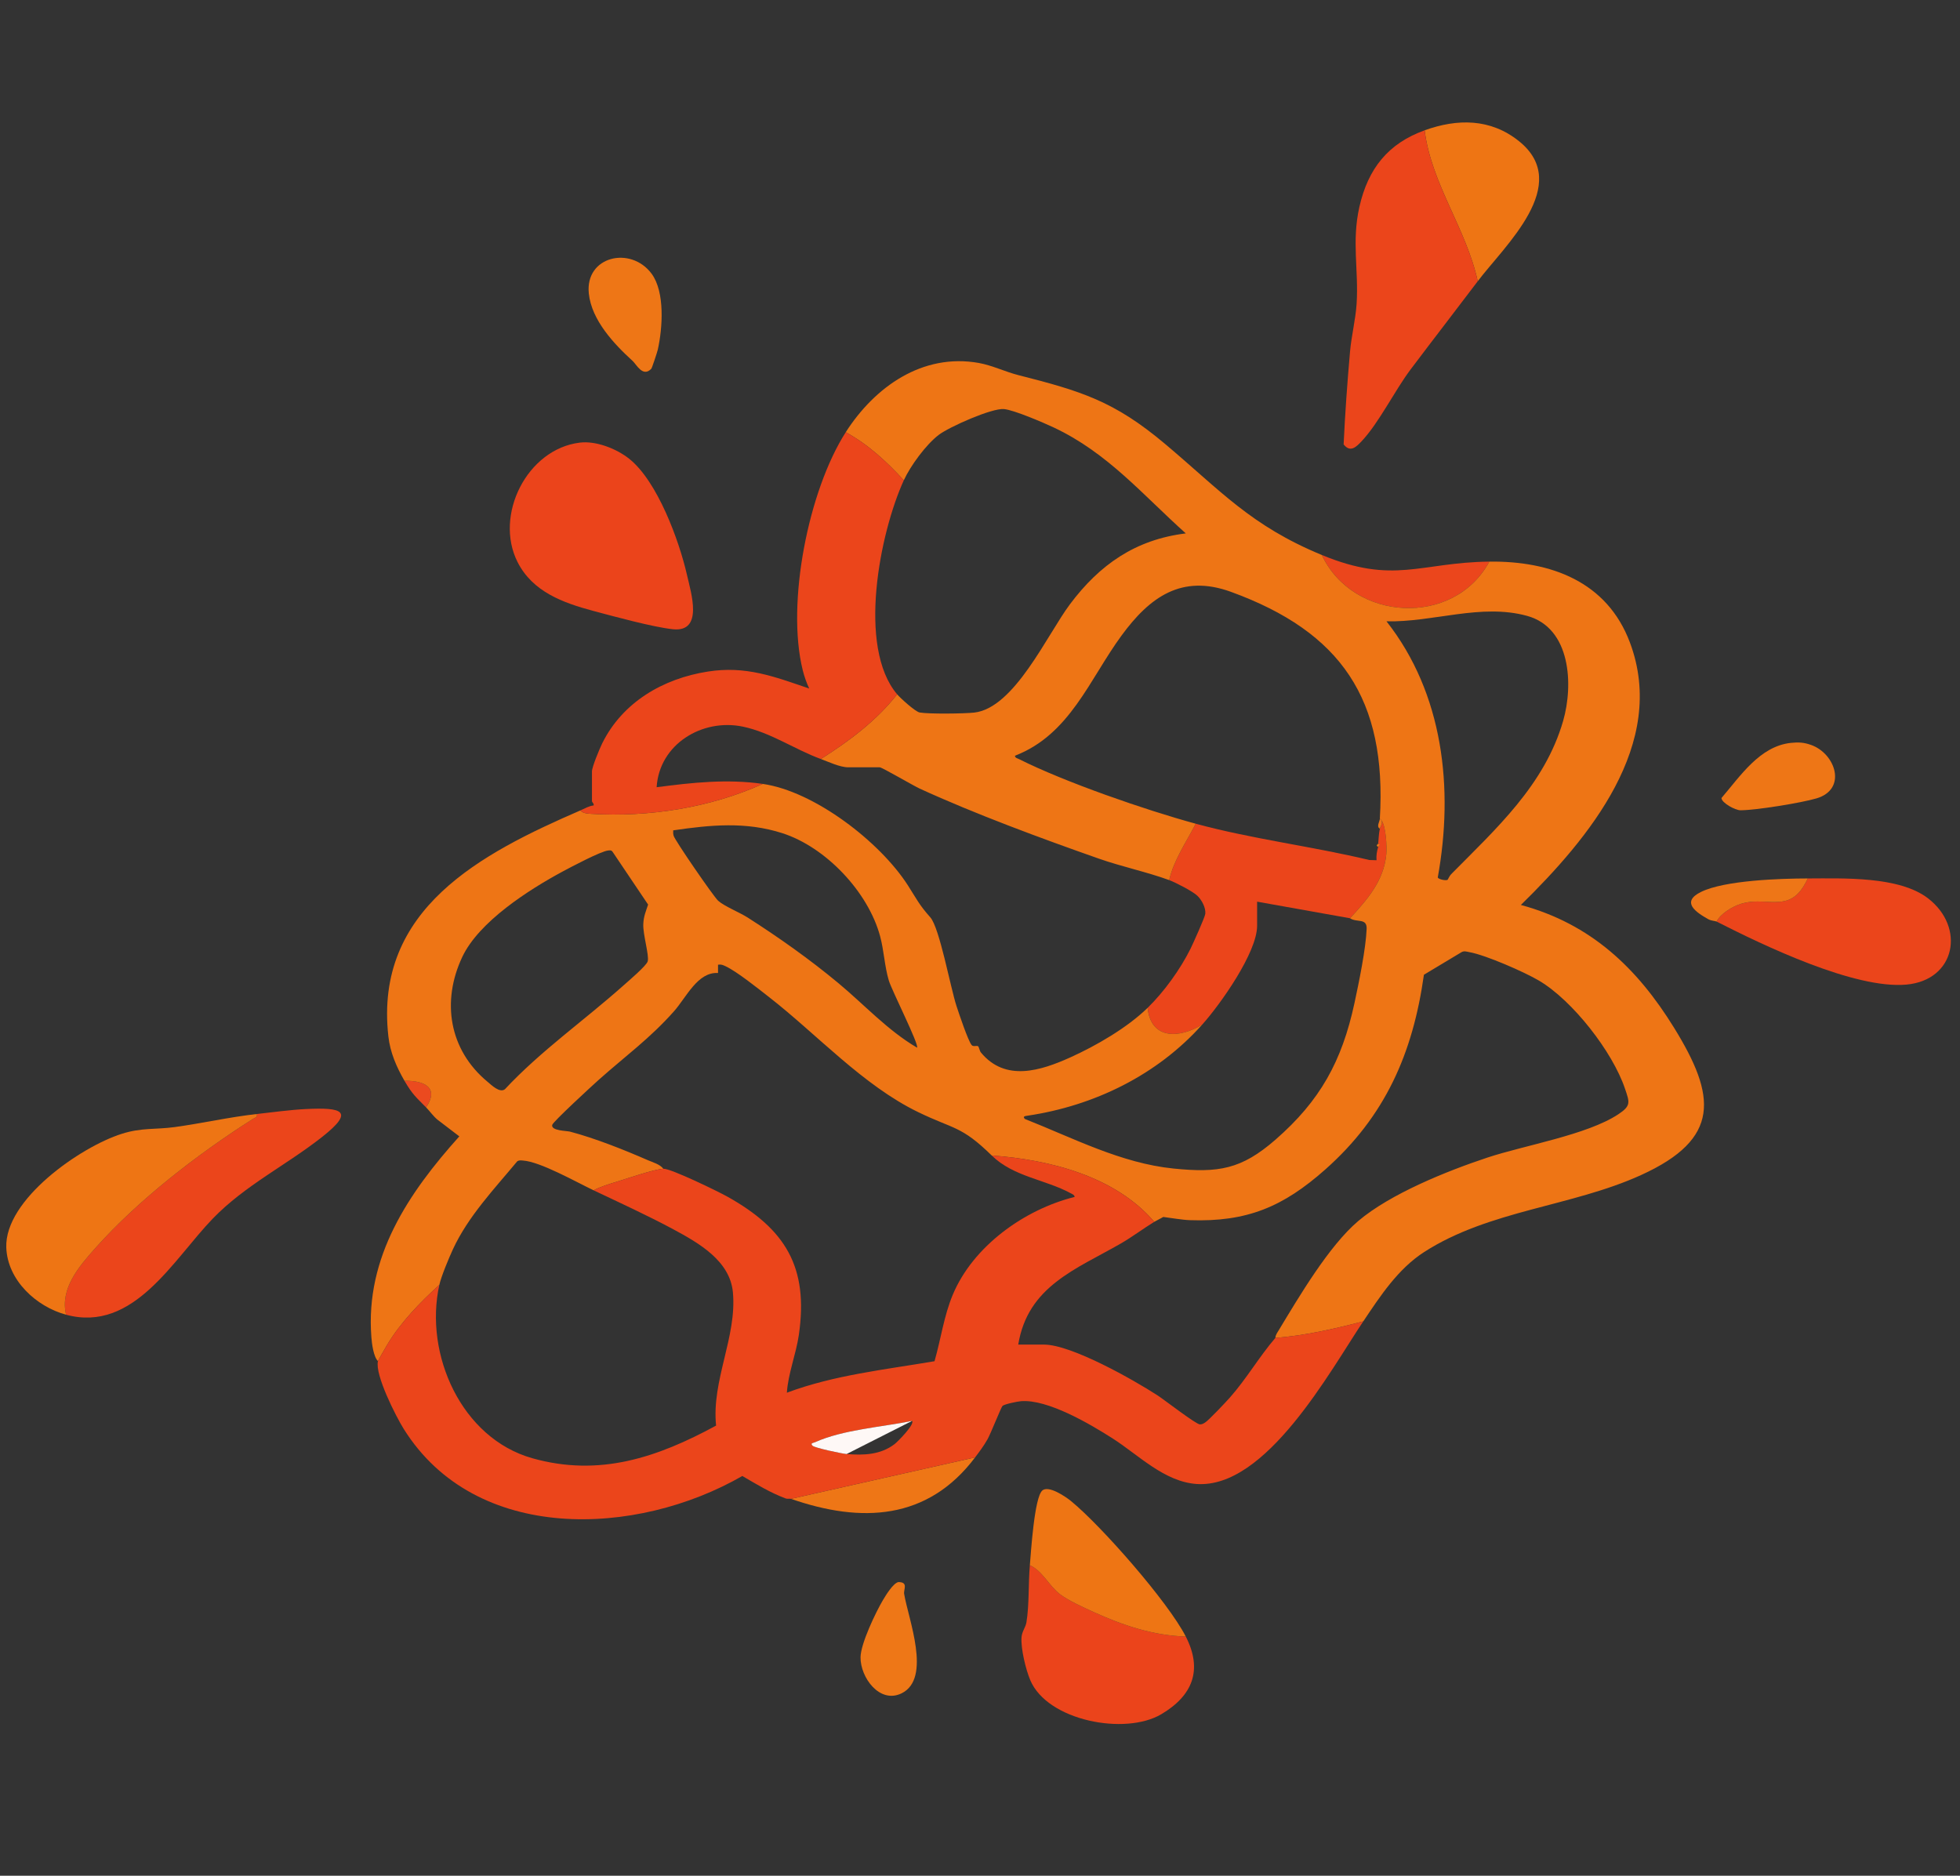 <?xml version="1.0" encoding="utf-8"?>
<!-- Generator: Adobe Illustrator 16.0.4, SVG Export Plug-In . SVG Version: 6.00 Build 0)  -->
<!DOCTYPE svg PUBLIC "-//W3C//DTD SVG 1.1//EN" "http://www.w3.org/Graphics/SVG/1.1/DTD/svg11.dtd">
<svg version="1.1" id="Calque_1" xmlns="http://www.w3.org/2000/svg" xmlns:xlink="http://www.w3.org/1999/xlink" x="0px" y="0px"
	 width="313.461px" height="300px" viewBox="0 0 313.461 300" enable-background="new 0 0 313.461 300" xml:space="preserve">
<rect x="0" y="0" width="313.461" height="300" fill="#333333" stroke="none"/>
<g>
	<path fill="#EE7514" d="M236.331,44.984c-1.808-8.391-7.437-15.585-8.488-24.144c5.208-1.875,10.53-1.929,15.1,1.748
		C251.533,29.501,240.627,39.299,236.331,44.984"/>
	<path fill="#EB441B" d="M189.641,261.745c2.742,5.356,1.098,9.447-3.901,12.417c-5.785,3.44-18.227,1.073-20.974-5.448
		c-0.712-1.689-1.521-5.03-1.396-6.827c0.064-0.954,0.654-1.608,0.786-2.41c0.462-2.771,0.292-6.224,0.547-9.14
		c2.047,0.93,3.05,3.283,4.797,4.621c1.35,1.032,3.778,2.13,5.37,2.854C179.571,259.956,184.418,261.584,189.641,261.745"/>
	<path fill="#EE7514" d="M189.641,261.745c-5.223-0.16-10.07-1.789-14.771-3.933c-1.592-0.725-4.021-1.822-5.37-2.854
		c-1.747-1.338-2.75-3.691-4.797-4.621c0.181-2.075,0.713-10.805,1.987-11.941c1.007-0.894,3.75,0.984,4.648,1.724
		C176.232,244.15,186.804,256.204,189.641,261.745"/>
	<path fill="#EE7616" d="M286.412,118.816c1.225-0.128,2.069-0.083,3.235,0.329c3.924,1.393,5.806,7.083,0.866,8.547
		c-2.43,0.722-9.679,1.896-12.165,1.902c-0.836,0.002-3.033-1.201-3.031-1.964C278.299,124.171,281.416,119.348,286.412,118.816"/>
	<path fill="#EB461C" d="M238.188,89.823c-5.701,10.54-21.789,9.597-26.793-1.061C222.961,93.54,227.073,89.955,238.188,89.823"/>
	<path fill="#EE7616" d="M155.949,233.092c-7.593,10.087-18.229,10.535-29.447,6.632L155.949,233.092z"/>
	<path fill="#EE7717" d="M143.681,253.033c1.643,0.011,0.798,1.182,0.918,1.889c0.66,4.005,4.442,13.511-0.396,15.9
		c-3.52,1.736-6.617-2.541-6.578-5.761c0.027-2.176,2.418-7.185,3.593-9.161C141.67,255.136,142.86,253.191,143.681,253.033"/>
	<path fill="#EB451B" d="M274.534,147.397c0.604-1.275,2.634-2.465,3.92-2.845c2.565-0.761,4.274-0.054,6.536-0.364
		c2.17-0.296,3.251-1.854,4.134-3.691c5.681-0.011,14.621-0.375,19.233,3.186c6.008,4.639,4.398,13.07-3.452,13.791
		C296.616,158.237,282.024,151.204,274.534,147.397"/>
	<path fill="#EE7617" d="M289.124,140.497c-0.883,1.838-1.964,3.396-4.134,3.691c-2.262,0.311-3.971-0.396-6.536,0.361
		c-1.286,0.383-3.316,1.57-3.92,2.848c-0.24-0.123-0.823-0.098-1.338-0.385c-1.97-1.104-4.421-2.754-1.151-4.361
		C275.857,140.782,284.76,140.506,289.124,140.497"/>
	<path fill="#EB4A1F" d="M68.14,177.111c-1.608-1.626-2.201-2.091-3.449-4.244C67.669,172.79,70.35,173.862,68.14,177.111"/>
	<path fill="#EB451B" d="M215.905,146.865l-14.856-2.653v3.848c0,4.297-5.882,12.568-8.755,15.786
		c-3.561,2.22-8.216,2.535-8.754-2.654c2.645-2.584,5.211-6.144,6.86-9.456c0.386-0.777,2.317-5.068,2.364-5.594
		c0.091-0.971-0.574-2.202-1.258-2.864c-0.733-0.718-3.521-2.146-4.519-2.515c0.744-3.226,2.743-6.099,4.243-9.02
		c9.054,2.46,18.624,3.616,27.76,5.805l1.159,0.035c-0.064-0.737,0.048-1.425,0.264-2.125c0.024-0.066,0.289-0.174,0.259-0.371
		l-0.259-0.159c0.088-0.812,0.077-1.549,0.266-2.388c0.078-0.341,0.489-0.771,0.266-1.327c0.711,0.925,0.873,4.196,0.764,5.407
		C221.318,140.879,218.658,143.885,215.905,146.865"/>
	<path fill="#EE7515" d="M211.395,88.763c5.004,10.656,21.092,11.601,26.793,1.06c9.831-0.117,18.827,3.184,22.482,12.934
		c6.084,16.232-6.643,31.407-17.438,41.981c11.18,3.03,18.585,10.05,24.513,19.661c6.714,10.881,7.525,17.719-5.319,23.551
		c-11.08,5.033-24.261,5.601-34.662,12.296c-4.165,2.678-7.021,7.033-9.735,11.09c-4.628,1.205-9.279,2.264-14.061,2.653
		c0.021-0.472,0.287-0.815,0.521-1.201c3.248-5.372,8.038-13.523,12.739-17.506c5.157-4.368,14.21-8.003,20.64-10.137
		c5.974-1.979,15.932-3.624,20.935-6.922c2.078-1.37,1.822-1.908,1.08-4.104c-1.993-5.914-8.379-14.105-13.756-17.282
		c-2.35-1.391-8.524-4.088-11.108-4.549c-0.46-0.082-0.873-0.259-1.321,0.026l-5.972,3.585
		c-1.778,12.627-6.213,22.671-15.795,31.163c-6.704,5.939-12.491,8.406-21.624,8.089c-1.278-0.045-2.959-0.352-4.268-0.513
		c-0.433,0.266-1.035,0.534-1.436,0.778c-6.272-7.304-16.721-9.938-26.001-10.612c-4.893-4.79-6.049-4.158-11.768-6.938
		c-8.817-4.279-16.164-12.417-23.807-18.37c-1.712-1.336-5.174-4.112-6.982-4.955c-0.424-0.198-0.722-0.336-1.211-0.248v1.329
		c-3.249-0.213-5.059,3.877-7.029,6.104c-3.859,4.361-7.822,7.207-12.077,11.002c-0.939,0.837-7.3,6.683-7.414,7.187
		c-0.212,0.95,2.293,0.931,2.867,1.08c4.037,1.072,8.579,2.884,12.421,4.559c0.814,0.357,1.951,0.655,2.477,1.373
		c-1.503,0.099-5.666,1.53-7.367,2.053c-1.248,0.382-2.627,0.791-3.776,1.396c-2.82-1.338-8.501-4.574-11.313-4.763
		c-0.312-0.021-0.608-0.064-0.891,0.113c-3.679,4.434-7.866,8.813-10.308,14.105c-0.631,1.37-1.857,4.296-2.161,5.668
		c-3.048,2.762-6.212,6.022-8.334,9.574c-0.216,0.36-1.444,2.483-1.481,2.629c-0.728-0.736-0.977-2.815-1.056-3.849
		c-0.992-12.815,5.945-23.054,14.068-32.105l-3.465-2.646c-0.702-0.568-1.234-1.363-1.854-1.991
		c2.209-3.249-0.471-4.321-3.449-4.244c-1.28-2.213-2.289-4.526-2.58-7.106c-2.294-20.396,14.861-29.269,30.701-36.141
		c0.447,0.472,1.111,0.503,1.716,0.542c9.239,0.568,19.054-0.981,27.463-4.785c8.277,1.193,18.741,9.273,23.192,16.205
		c1.477,2.301,1.755,3.049,3.607,5.146c1.47,1.666,3.214,11.194,4.168,14.136c0.383,1.171,1.846,5.552,2.427,6.271
		c0.279,0.341,0.782,0.036,1.046,0.203c0.124,0.082,0.222,0.725,0.454,1.006c3.895,4.713,9.534,2.918,14.285,0.775
		c4.133-1.862,9.129-4.758,12.366-7.927c0.54,5.189,5.195,4.874,8.756,2.654c-7.218,8.087-17.293,13.017-27.983,14.599
		c-0.36,0.052-0.812,0.103-0.401,0.52c7.707,3.043,15.383,7.085,23.776,7.93c7.171,0.722,10.83,0.146,16.284-4.604
		c7.166-6.242,10.644-12.561,12.646-21.844c0.703-3.26,1.819-8.656,1.949-11.871c0.076-1.8-1.531-0.975-2.658-1.71
		c2.751-2.979,5.411-5.985,5.802-10.247c0.109-1.211-0.056-4.481-0.766-5.407c-0.075-0.1-0.169-0.184-0.266-0.265
		c1.145-19.127-6.207-29.875-23.802-36.286c-7.896-2.876-13.002,0.824-17.532,7.018c-5.108,6.976-8.24,15.814-17.025,19.19
		c0.023,0.369,0.398,0.411,0.651,0.538c7.281,3.67,20.303,8.171,28.262,10.335c-1.5,2.921-3.499,5.794-4.245,9.02
		c-3.48-1.282-7.606-2.153-11.279-3.444c-9.214-3.237-19.768-7.134-28.606-11.184c-1.016-0.464-6.044-3.413-6.406-3.413h-5.041
		c-1.331,0-3.18-0.89-4.375-1.326c4.508-2.849,8.896-6.128,12.202-10.349c0.525,0.619,2.899,2.78,3.597,2.907
		c1.434,0.264,7.163,0.193,8.741,0.015c6.421-0.729,11.661-12.474,15.303-17.331c4.743-6.329,10.464-10.337,18.521-11.327
		c-6.942-6.216-12.482-12.877-21.126-16.942c-1.649-0.773-6.357-2.802-7.957-2.943c-1.948-0.172-8.745,2.851-10.423,4.124
		c-2.028,1.54-4.537,4.96-5.592,7.272c-2.729-2.986-5.708-5.743-9.287-7.695c4.634-7.232,12.257-12.684,21.287-11.074
		c2.122,0.38,4.239,1.415,6.291,1.936c10.063,2.56,15.329,4.144,23.482,11.005C195.24,78.498,200.006,84.057,211.395,88.763
		 M231.508,140.717c0.049-0.03,0.319-0.645,0.565-0.891c7.158-7.251,14.96-14.268,17.921-24.535
		c1.66-5.762,1.239-14.862-5.762-16.788c-7.386-2.033-15.011,1.042-22.492,0.871c9.104,11.572,10.775,26.741,8.202,40.953
		C229.999,140.625,231.212,140.89,231.508,140.717 M146.663,167.559c0.362-0.458-4.056-9.184-4.516-10.736
		c-0.69-2.319-0.763-4.756-1.396-7.096c-1.912-7.086-8.68-14.234-15.631-16.469c-5.858-1.883-11.486-1.324-17.454-0.453
		c-0.02,0.293-0.017,0.573,0.065,0.862c0.216,0.766,6.404,9.746,7.118,10.393c0.962,0.874,3.447,1.872,4.731,2.694
		c5.022,3.213,9.89,6.658,14.474,10.463C138.231,160.684,141.934,164.789,146.663,167.559 M97.259,136.027
		c-1.188,0.125-5.938,2.642-7.278,3.364c-5.398,2.907-13.385,8.01-16.051,13.665c-3.354,7.12-2.104,14.858,4.022,19.946
		c0.674,0.56,1.964,1.852,2.797,1.209c5.756-6.162,12.698-11.013,18.963-16.599c0.767-0.682,3.658-3.139,3.87-3.842
		c0.283-0.951-0.782-4.305-0.7-5.989c0.059-1.251,0.396-1.976,0.77-3.103l-5.672-8.428C97.78,135.957,97.565,135.996,97.259,136.027
		"/>
	<path fill="#EB451B" d="M184.602,195.418c-1.816,1.111-3.528,2.421-5.394,3.493c-7.13,4.098-14.841,6.812-16.361,16.141h4.11
		c4.393,0,14.292,5.615,18.15,8.112c1.104,0.716,6.176,4.649,6.789,4.651c0.366,0.002,0.521-0.114,0.81-0.281
		c0.572-0.334,3.344-3.287,3.967-3.988c2.666-2.998,4.707-6.557,7.291-9.558c4.784-0.39,9.438-1.446,14.063-2.653
		c-5.305,7.926-15.541,26.807-26.674,26.012c-5.155-0.369-9.26-4.63-13.408-7.283c-3.611-2.309-10.396-6.309-14.67-5.959
		c-0.531,0.044-2.646,0.466-2.95,0.76c-0.211,0.204-1.879,4.417-2.38,5.312c-0.581,1.034-1.286,1.975-1.997,2.915l-29.446,6.635
		c-0.176-0.062-0.56,0.045-0.854-0.066c-2.527-0.952-4.617-2.247-6.927-3.593c-16.935,9.746-42.645,10.845-54.141-7.507
		c-1.265-2.019-4.654-8.704-4.133-10.856c0.036-0.147,1.264-2.271,1.48-2.633c2.123-3.55,5.286-6.811,8.336-9.572
		c-2.457,11.104,3.529,24.524,14.855,27.724c10.739,3.033,20.004-0.109,29.405-5.215c-0.751-7.223,3.349-14.183,2.69-21.311
		c-0.468-5.071-5.479-7.901-9.541-10.091c-4.01-2.161-8.597-4.261-12.738-6.231c1.148-0.604,2.528-1.014,3.775-1.396
		c1.702-0.522,5.866-1.952,7.366-2.053c1.164-0.077,8.783,3.639,10.26,4.465c9.286,5.193,13.007,11.266,11.421,22.128
		c-0.45,3.08-1.712,6.162-1.913,9.229c7.58-2.837,15.679-3.685,23.615-5.037c1.012-3.527,1.494-7.212,2.911-10.617
		c3.249-7.783,11.459-13.657,19.497-15.659c-0.025-0.324-0.367-0.446-0.611-0.579c-4.083-2.225-9.156-2.628-12.651-6.049
		C167.881,185.478,178.332,188.113,184.602,195.418 M145.866,227.258c-4.824,0.985-11.045,1.389-15.541,3.419
		c-0.236,0.107-0.811,0.107-0.371,0.554c0.332,0.338,4.688,1.266,5.442,1.325c2.745,0.226,5.445,0.123,7.681-1.594
		C143.593,230.568,146.351,227.757,145.866,227.258"/>
	<path fill="#EE7617" d="M220.943,131.211c0.224,0.557-0.186,0.986-0.264,1.327c-0.601-0.328-0.027-1.128,0-1.592
		C220.776,131.027,220.868,131.112,220.943,131.211"/>
	<path fill="#EB451B" d="M144.543,76.822c-3.828,8.375-7.483,26.669-1.063,34.226c-3.307,4.219-7.694,7.498-12.202,10.347
		c-4.189-1.533-8.02-4.243-12.464-5.176c-6.474-1.357-13.371,2.778-13.799,9.687c5.672-0.742,11.285-1.351,16.977-0.53
		c-8.408,3.804-18.225,5.354-27.463,4.784c-0.605-0.035-1.269-0.067-1.716-0.54c0.692-0.3,1.348-0.709,2.125-0.799
		c0.099-0.268-0.267-0.554-0.267-0.659v-4.775c0-0.719,1.228-3.659,1.629-4.475c3.249-6.605,9.749-10.381,16.887-11.502
		c6.1-0.957,10.589,0.79,16.23,2.713c-0.438-0.925-0.789-1.951-1.038-2.941c-2.663-10.729,0.917-28.748,6.881-38.054
		C138.835,71.079,141.814,73.835,144.543,76.822"/>
	<path fill="#FEF8F6" d="M135.396,232.556c-0.755-0.06-5.11-0.987-5.442-1.325c-0.439-0.446,0.135-0.446,0.371-0.554
		c4.496-2.03,10.717-2.434,15.541-3.419"/>
	<path fill="#EE7616" d="M104.158,58.984c-1.359,1.407-2.349-0.677-2.991-1.263c-2.968-2.704-6.553-6.505-6.998-10.776
		c-0.626-5.982,6.728-7.665,10.049-3.155c2.156,2.93,1.747,8.713,0.984,12.127C105.116,56.312,104.272,58.869,104.158,58.984"/>
	<path fill="#EB441B" d="M92.747,70.79c2.596-0.313,5.872,0.986,7.885,2.59c4.502,3.585,7.986,13.062,9.245,18.611
		c0.647,2.851,2.666,9.173-2.268,8.648c-3.163-0.336-9.445-2.051-12.732-2.932c-4.828-1.293-9.688-3.047-12.098-7.8
		C78.985,82.425,84.281,71.805,92.747,70.79"/>
	<path fill="#EB451B" d="M227.842,20.841c1.052,8.558,6.679,15.752,8.488,24.144c-3.548,4.696-7.2,9.408-10.719,14.084
		c-2.554,3.387-5.071,8.563-7.857,11.511c-0.896,0.949-1.812,1.837-2.869,0.496c0.229-4.94,0.588-9.888,1.021-14.812
		c0.218-2.505,0.9-5.215,1.057-7.699c0.338-5.403-0.809-9.955,0.443-15.476C218.792,26.952,222.017,22.938,227.842,20.841"/>
	<path fill="#EE7617" d="M220.414,135.456l-0.223-0.163c-0.047-0.187,0.216-0.314,0.223-0.367l0.262,0.159
		C220.703,135.282,220.435,135.39,220.414,135.456"/>
	<path fill="#EB451B" d="M10.573,210.275c-1.016-4.144,2.059-7.717,4.64-10.614c6.921-7.787,16.44-15.107,25.218-20.693
		c0.344-0.221,0.775-0.228,0.65-0.796c2.476-0.276,5.387-0.675,7.828-0.793c5.755-0.276,7.93,0.266,2.607,4.462
		c-5.742,4.527-12.323,7.729-17.469,13.042C27.686,201.455,21.381,213.191,10.573,210.275"/>
	<path fill="#EE7514" d="M41.081,178.171c0.125,0.568-0.307,0.577-0.649,0.796c-8.779,5.586-18.299,12.906-25.219,20.693
		c-2.581,2.897-5.657,6.471-4.64,10.614c-4.768-1.286-9.376-5.509-9.568-10.741c-0.282-7.686,11.885-16.104,18.447-18.186
		c3.214-1.023,5.417-0.663,8.468-1.081C32.304,179.665,36.668,178.665,41.081,178.171"/>
</g>
</svg>
